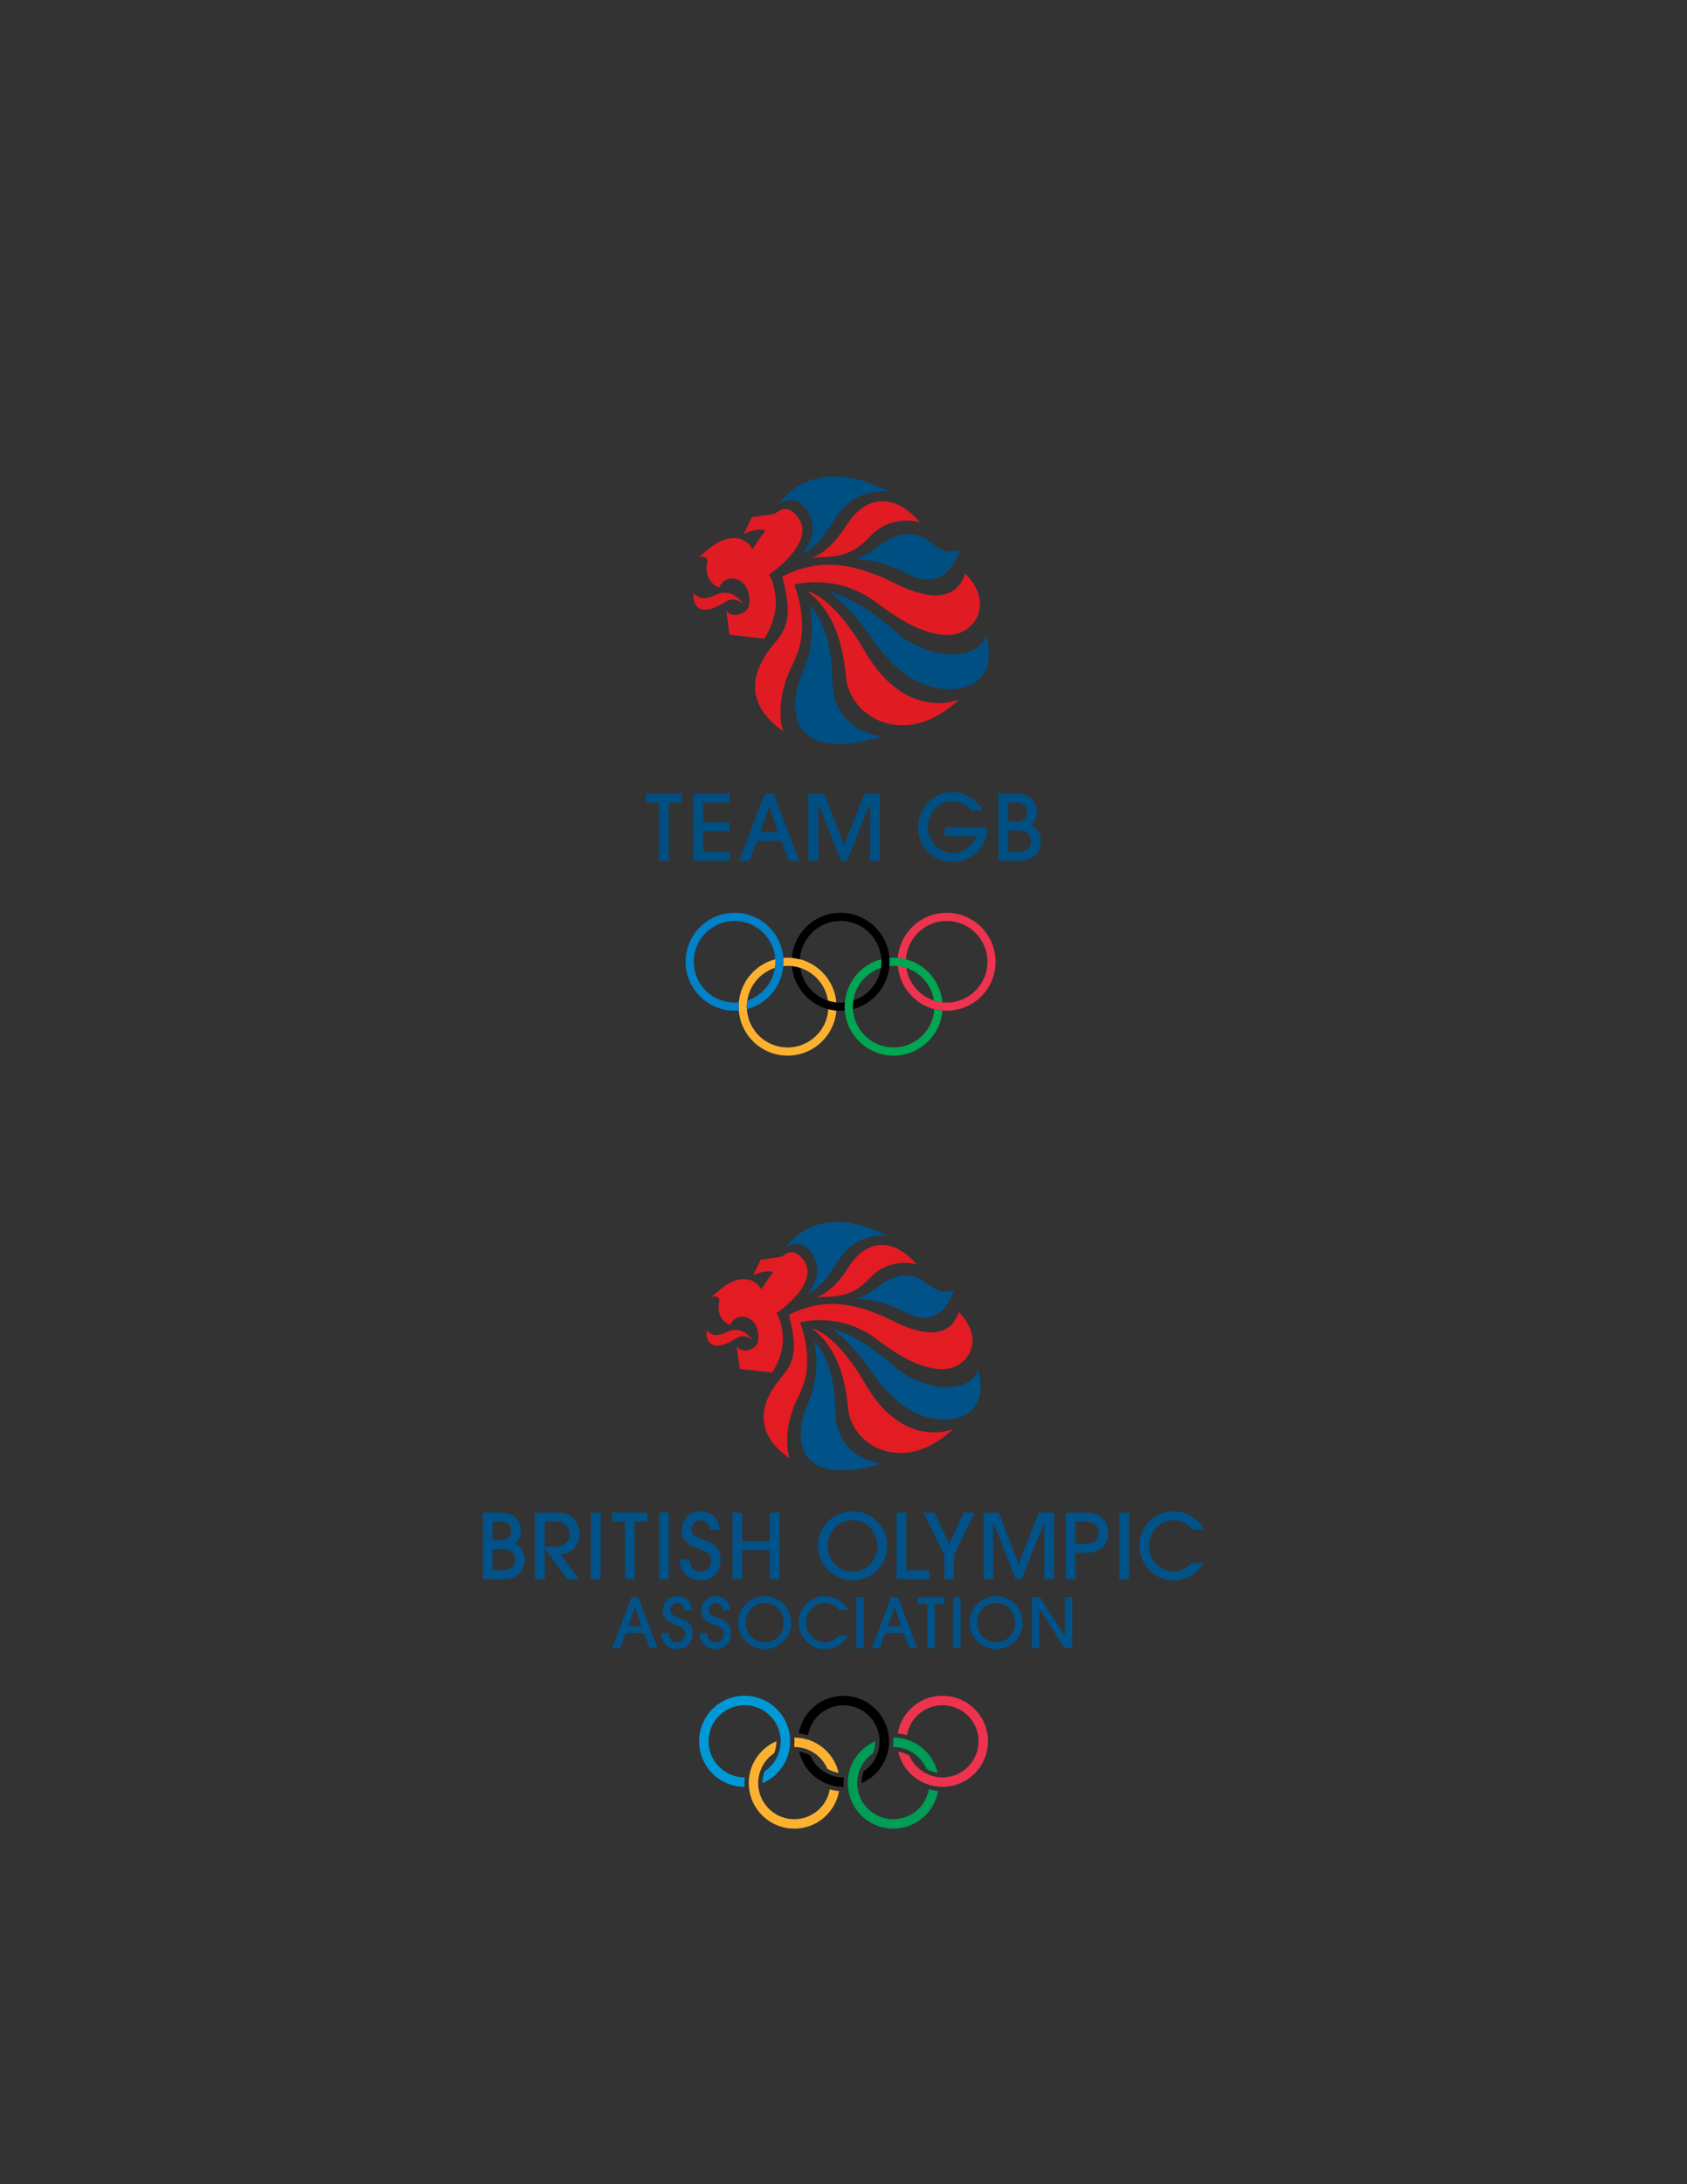 <?xml version="1.0" encoding="utf-8"?>
<!-- Generator: Adobe Illustrator 15.1.0, SVG Export Plug-In . SVG Version: 6.00 Build 0)  -->
<!DOCTYPE svg PUBLIC "-//W3C//DTD SVG 1.1//EN" "http://www.w3.org/Graphics/SVG/1.1/DTD/svg11.dtd">
<svg version="1.1" id="Layer_1" xmlns="http://www.w3.org/2000/svg" xmlns:xlink="http://www.w3.org/1999/xlink" x="0px" y="0px"
	 width="612px" height="792px" viewBox="0 0 612 792" enable-background="new 0 0 612 792" xml:space="preserve">
<rect x="0" y="0" width="612" height="792" fill="#333333" stroke="none"/>
<g>
	<g>
		<path fill="#E11B23" d="M284.058,265.104c0,0-3.396-9.705,2.825-22.756c3.662-7.683,5.011-12.326,3.425-22.655
			c-0.452-2.946-2.145-7.706-2.145-7.706s15.017-4.338,29.337,6.173c5.465,4.003,16.766,12.698,27.314,12.045
			c8.656-0.538,16.148-11.289,5.352-22.272c-3.9,11.865-16.33,7.924-24.143,4.26c-4.152-1.946-16.877-9.11-30.401-7.029
			c-7.22,1.112-11.844,3.961-11.844,3.961c3.297,12.443,2.507,17.848-2.402,23.649C276.806,238.173,265.821,252.207,284.058,265.104
			"/>
		<path fill="#E11B23" d="M269.52,218.883c0,0-2.872-4.729-7.775-3.871c-2.574,0.447-6.424,3.936-10.132,0.154
			c0,0-0.81,7.158,5.877,5.691C263.035,219.639,264.499,215.022,269.52,218.883"/>
		<path fill="#E11B23" d="M280.857,186.374c2.6-1.701,4.767-3.292,8.211,0.693c7.971,9.212-10.173,21.373-10.173,21.373
			c1.555,1.897,1.923,4.482,2.399,7.557c1.208,7.864-3.998,15.602-3.998,15.602l-12.676-1.457l-1.139-8.765
			c1.229,1.696,3.224,2.042,5.619,1.033c2.983-1.253,3.112-4.173,2.548-6.98c-0.795-3.94-3.81-6.049-6.88-5.576
			c-3.077,0.472-3.903,3.245-3.903,3.245c-6.137-2.819-4.303-9.154-4.303-9.154c0.397-3.028-3.084-1.794-3.084-1.794
			c6.067-5.588,9.061-6.808,12.168-7.027c5.288-0.375,7.378,4.013,7.378,4.013c1.797-3.045,4.688-6.815,4.688-6.815
			c-3.686-1.071-7.878,1.394-7.878,1.394l2.937-6.187L280.857,186.374z"/>
		<path fill="#E11B23" d="M347.891,253.65c-18.936,18.029-39.439,6.99-40.979-8.127c-0.666-6.586-2.349-22.506-14.06-31.097
			c0,0,8.752,0.91,20.922,21.785C328.809,262.003,347.891,253.65,347.891,253.65"/>
		<path fill="#E11B23" d="M294.524,202.187c0,0,5.715-1.229,12.084-10.99c6.804-11.258,17.169-13.185,27.089-1.848
			c0,0-10.367-3.221-18.252,5.343C308.428,202.307,302.3,201.846,294.524,202.187"/>
		<path fill="#004F83" d="M357.564,230.045c-1.277,8.958-19.203,10.783-33.021-1.284c-14.939-13.043-23.633-14.111-23.633-14.111
			c6.764,5.233,10.826,10.377,16.334,18.138c10.58,14.892,21.121,17.102,27.02,17.125
			C356.262,249.961,361.174,241.838,357.564,230.045"/>
		<path fill="#004F83" d="M320.289,267.07c0,0-18.085-1.293-18.353-20.425c-0.27-19.073-6.5-25.165-8.311-27.413
			c0,0,3.288,11.969-2.633,25.042C285.21,257.886,287.046,276.848,320.289,267.07"/>
		<path fill="#004F83" d="M310.369,202.88c-0.008-0.056,4.514-1.727,8.391-4.862c6.617-5.348,12.957-5.209,16.922-2.588
			c5.65,3.735,6.537,5.481,12.494,4.117c0,0-4.422,16.072-18.527,8.742C317.578,202.016,310.377,202.94,310.369,202.88"/>
		<path fill="#004F83" d="M322.395,178.202c0,0-10.951-1.515-17.882,7.653c-4.513,5.97-6.791,12.189-13.82,15.026
			c0,0,0.042-0.033,0.104-0.082l-0.104,0.082c8.063-8.058,2.023-15.997,1.401-16.758c-4.454-5.476-9.521-1.24-9.521-1.24
			S293.879,163.681,322.395,178.202"/>
		<polygon fill="#004F83" points="239.072,312.146 239.072,290.98 234.383,290.98 234.383,287.71 247.33,287.71 247.33,290.98 
			242.638,290.98 242.638,312.146 		"/>
		<polygon fill="#004F83" points="251.555,312.146 251.555,287.71 264.73,287.71 264.73,290.98 255.118,290.98 255.118,298.177 
			264.73,298.177 264.73,301.447 255.118,301.447 255.118,308.878 264.73,308.878 264.73,312.146 		"/>
		<path fill="#004F83" d="M286.124,312.146l-2.707-7.199h-8.78l-2.71,7.199h-3.766l9.279-24.436h3.205l9.279,24.436H286.124z
			 M282.197,301.677l-3.106-9.343h-0.063l-3.14,9.343H282.197z"/>
		<polygon fill="#004F83" points="315.645,312.146 315.645,291.506 315.545,291.506 307.322,312.146 305.177,312.146 
			296.923,291.506 296.855,291.506 296.855,312.146 293.288,312.146 293.288,287.71 298.902,287.71 306.233,306.432 313.594,287.71 
			319.211,287.71 319.211,312.146 		"/>
		<path fill="#004F83" d="M352.328,293.85c-1.027-1.122-3.072-3.333-6.674-3.333c-5.084,0-9.047,4.359-9.047,9.477
			c0,5.385,4.461,9.343,9.082,9.343c0.693,0,6.078-0.064,8.424-6.074h-11.395v-3.269h15.453c-0.133,8.191-6.67,12.613-12.617,12.613
			c-7.131,0-12.512-5.778-12.512-12.613c0-7.033,5.447-12.746,12.48-12.746c4.162,0,8.59,2.213,10.965,6.603H352.328z"/>
		<path fill="#004F83" d="M362.199,287.71h6.336c6.906,0,7.631,5.051,7.631,6.769c0,2.706-1.355,3.898-2.18,4.624
			c1.023,0.594,3.631,2.146,3.631,5.941c0,2.51-1.385,7.102-8.119,7.102h-7.299V287.71z M365.764,297.878h2.904
			c3.338,0,3.934-2.013,3.934-3.435c0-3.466-3.336-3.466-4.129-3.466h-2.709V297.878z M365.764,308.878h3.865
			c3.598,0,4.426-2.578,4.426-3.834c0-0.891-0.365-1.747-0.859-2.408c-1.092-1.455-2.744-1.485-3.996-1.485h-3.436V308.878z"/>
		<path fill="#FCB131" d="M300.486,365.928c-0.472,7.746-6.902,13.886-14.77,13.886c-7.864,0-14.293-6.14-14.763-13.886
			c-0.021-0.3-0.033-0.603-0.033-0.909c0-0.753,0.059-1.493,0.168-2.214c0.836-5.579,4.787-10.139,10.029-11.854
			c0.107-0.72,0.161-1.46,0.161-2.211c0-0.305-0.01-0.609-0.029-0.911c-7.156,1.854-12.559,8.063-13.217,15.627
			c-0.044,0.515-0.07,1.034-0.07,1.563c0,0.472,0.021,0.944,0.059,1.411c0.717,9.146,8.367,16.342,17.695,16.342
			c9.331,0,16.98-7.195,17.7-16.342C302.413,366.343,301.434,366.173,300.486,365.928"/>
		<path fill="#0081C8" d="M284.186,347.328c-0.72-9.145-8.372-16.341-17.7-16.341c-9.806,0-17.757,7.948-17.757,17.754
			s7.951,17.754,17.757,17.754c0.517,0,1.028-0.022,1.536-0.064c-0.037-0.467-0.059-0.939-0.059-1.411
			c0-0.528,0.026-1.048,0.07-1.563c-0.51,0.052-1.026,0.081-1.548,0.081c-8.175,0-14.798-6.625-14.798-14.797
			s6.623-14.796,14.798-14.796c7.864,0,14.295,6.138,14.765,13.885c0.02,0.304,0.029,0.606,0.029,0.911
			c0,0.751-0.054,1.491-0.161,2.213c-0.841,5.577-4.79,10.139-10.029,11.852c-0.109,0.724-0.165,1.461-0.165,2.214
			c0,0.307,0.009,0.609,0.03,0.909c7.156-1.854,12.557-8.06,13.22-15.628c0.042-0.515,0.065-1.034,0.065-1.56
			C284.239,348.268,284.221,347.795,284.186,347.328"/>
		<path d="M306.501,363.457c-0.508,0.054-1.023,0.079-1.549,0.079c-0.521,0-1.036-0.025-1.547-0.079
			c-1.057-0.111-2.078-0.33-3.056-0.651c-5.241-1.713-9.188-6.272-10.026-11.854c-0.978-0.318-1.997-0.54-3.056-0.649
			c0.658,7.566,6.061,13.773,13.217,15.626c0.952,0.248,1.932,0.415,2.933,0.502c0.508,0.045,1.02,0.066,1.535,0.066
			c0.521,0,1.032-0.021,1.54-0.066c-0.04-0.464-0.062-0.938-0.062-1.411C306.431,364.493,306.459,363.973,306.501,363.457"/>
		<path fill="#FCB131" d="M290.188,347.83c-0.951-0.248-1.929-0.413-2.935-0.502c-0.505-0.044-1.017-0.064-1.534-0.064
			c-0.517,0-1.028,0.021-1.533,0.064c0.037,0.468,0.054,0.938,0.054,1.413c0,0.525-0.023,1.047-0.067,1.56
			c0.51-0.052,1.025-0.08,1.547-0.08c0.524,0,1.038,0.028,1.551,0.082c1.057,0.109,2.078,0.331,3.054,0.649
			c5.238,1.718,9.19,6.277,10.023,11.854c0.98,0.319,2.005,0.54,3.059,0.651C302.744,355.89,297.343,349.686,290.188,347.83"/>
		<path d="M322.65,347.328c-0.719-9.145-8.367-16.341-17.698-16.341c-9.33,0-16.979,7.196-17.699,16.341
			c1.006,0.086,1.983,0.256,2.935,0.502c0.471-7.747,6.901-13.885,14.765-13.885c7.868,0,14.296,6.138,14.771,13.885
			c0.016,0.304,0.027,0.606,0.027,0.911c0,0.751-0.055,1.491-0.164,2.213c-0.84,5.577-4.791,10.139-10.029,11.852
			c-0.109,0.724-0.166,1.461-0.166,2.214c0,0.307,0.012,0.609,0.031,0.909c7.154-1.854,12.561-8.06,13.217-15.628
			c0.045-0.515,0.07-1.034,0.07-1.56C322.709,348.268,322.689,347.795,322.65,347.328"/>
		<path fill="#00A651" d="M338.953,365.928c-0.469,7.746-6.902,13.886-14.766,13.886c-7.867,0-14.297-6.14-14.766-13.886
			c-0.016-0.3-0.031-0.603-0.031-0.909c0-0.753,0.057-1.493,0.166-2.214c0.838-5.579,4.787-10.139,10.029-11.854
			c0.105-0.72,0.164-1.46,0.164-2.211c0-0.305-0.012-0.609-0.027-0.911c-7.16,1.854-12.561,8.063-13.219,15.627
			c-0.047,0.515-0.073,1.034-0.073,1.563c0,0.472,0.021,0.944,0.059,1.411c0.718,9.146,8.37,16.342,17.698,16.342
			c9.332,0,16.98-7.195,17.699-16.342C340.883,366.343,339.904,366.173,338.953,365.928"/>
		<path fill="#EE334F" d="M343.424,330.987c-9.328,0-16.98,7.196-17.701,16.341c1.002,0.089,1.984,0.256,2.934,0.502
			c0.473-7.747,6.898-13.887,14.768-13.887c8.168,0,14.797,6.626,14.797,14.798s-6.629,14.795-14.797,14.795
			c-0.521,0-1.039-0.027-1.551-0.076c-1.055-0.111-2.076-0.335-3.059-0.654c-5.236-1.713-9.186-6.272-10.021-11.852
			c-0.979-0.318-2.002-0.542-3.057-0.653c0.66,7.565,6.063,13.775,13.221,15.628c0.947,0.245,1.926,0.418,2.93,0.502
			c0.508,0.042,1.018,0.066,1.537,0.066c9.805,0,17.754-7.95,17.754-17.756C361.178,338.937,353.229,330.987,343.424,330.987"/>
		<path fill="#00A651" d="M328.656,347.83c-0.947-0.248-1.93-0.413-2.932-0.502c-0.51-0.044-1.021-0.064-1.537-0.064
			s-1.027,0.021-1.535,0.064c0.037,0.468,0.057,0.938,0.057,1.413c0,0.525-0.025,1.047-0.068,1.56
			c0.508-0.052,1.023-0.08,1.547-0.08s1.041,0.028,1.553,0.082c1.049,0.109,2.074,0.331,3.053,0.649
			c5.236,1.718,9.193,6.277,10.021,11.854c0.982,0.319,2.004,0.54,3.059,0.651C341.217,355.89,335.813,349.686,328.656,347.83"/>
	</g>
</g>
<g>
	<g>
		<path fill="#E31B23" d="M286.427,528.835c0,0-3.153-9.013,2.62-21.133c3.402-7.136,4.658-11.449,3.18-21.037
			c-0.419-2.74-1.99-7.161-1.99-7.161s13.948-4.031,27.248,5.73c5.076,3.722,15.573,11.797,25.37,11.186
			c8.039-0.495,14.995-10.485,4.969-20.684c-3.618,11.019-15.169,7.358-22.423,3.961c-3.856-1.813-15.675-8.463-28.235-6.533
			c-6.704,1.031-10.999,3.679-10.999,3.679c3.061,11.557,2.327,16.58-2.232,21.964C279.688,503.824,269.488,516.857,286.427,528.835
			"/>
		<path fill="#E31B23" d="M272.924,485.909c0,0-2.669-4.393-7.225-3.597c-2.389,0.418-5.966,3.656-9.409,0.146
			c0,0-0.752,6.641,5.461,5.281C266.898,486.607,268.262,482.322,272.924,485.909"/>
		<path fill="#E31B23" d="M283.453,455.713c2.415-1.576,4.429-3.058,7.625,0.646c7.404,8.553-9.449,19.846-9.449,19.846
			c1.444,1.766,1.787,4.168,2.229,7.021c1.123,7.308-3.716,14.49-3.716,14.49l-11.772-1.354l-1.055-8.141
			c1.142,1.58,2.993,1.897,5.221,0.963c2.769-1.167,2.886-3.875,2.364-6.483c-0.739-3.661-3.539-5.619-6.386-5.18
			c-2.859,0.438-3.629,3.011-3.629,3.011c-5.701-2.616-3.998-8.5-3.998-8.5c0.369-2.814-2.863-1.67-2.863-1.67
			c5.636-5.187,8.417-6.321,11.302-6.524c4.913-0.347,6.851,3.731,6.851,3.731c1.67-2.83,4.354-6.329,4.354-6.329
			c-3.422-0.999-7.312,1.288-7.312,1.288l2.724-5.741L283.453,455.713z"/>
		<path fill="#E31B23" d="M345.712,518.195c-17.583,16.748-36.635,6.49-38.061-7.546c-0.62-6.115-2.186-20.901-13.06-28.883
			c0,0,8.131,0.846,19.433,20.238C327.989,525.955,345.712,518.195,345.712,518.195"/>
		<path fill="#E31B23" d="M296.146,470.398c0,0,5.309-1.141,11.223-10.201c6.32-10.461,15.945-12.248,25.158-1.72
			c0,0-9.623-2.993-16.953,4.964C309.062,470.51,303.366,470.085,296.146,470.398"/>
		<path fill="#005288" d="M354.696,496.277c-1.191,8.313-17.835,10.016-30.673-1.195c-13.87-12.117-21.944-13.105-21.944-13.105
			c6.28,4.86,10.052,9.637,15.17,16.845c9.823,13.834,19.616,15.885,25.096,15.906C353.486,514.771,358.046,507.228,354.696,496.277
			"/>
		<path fill="#005288" d="M320.074,530.662c0,0-16.799-1.202-17.045-18.971c-0.249-17.716-6.037-23.37-7.717-25.458
			c0,0,3.054,11.114-2.444,23.256C287.496,522.132,289.201,539.742,320.074,530.662"/>
		<path fill="#005288" d="M310.865,471.045c-0.005-0.054,4.19-1.606,7.792-4.514c6.145-4.967,12.032-4.842,15.714-2.401
			c5.25,3.464,6.072,5.084,11.604,3.818c0,0-4.104,14.924-17.204,8.116C317.559,470.238,310.87,471.099,310.865,471.045"/>
		<path fill="#005288" d="M322.029,448.124c0,0-10.173-1.405-16.605,7.111c-4.192,5.541-6.308,11.317-12.836,13.95
			c0,0,0.039-0.027,0.095-0.071l-0.095,0.071c7.485-7.481,1.879-14.854,1.303-15.563c-4.14-5.081-8.846-1.15-8.846-1.15
			S295.548,434.637,322.029,448.124"/>
		<path d="M322.453,630.131c-0.032-0.531-0.104-1.049-0.192-1.557c-1.357-7.764-8.117-13.661-16.261-13.661
			c-8.138,0-14.893,5.895-16.256,13.64c1.156,0.102,2.279,0.309,3.367,0.621c1.069-6.154,6.43-10.828,12.889-10.828
			c6.478,0,11.853,4.706,12.9,10.886c0.092,0.521,0.148,1.049,0.171,1.591c0.011,0.196,0.016,0.403,0.016,0.61
			c0,1.103-0.14,2.177-0.394,3.196c-0.188,0.739-0.441,1.463-0.748,2.142c-0.997,2.233-2.597,4.132-4.594,5.487
			c-0.535,1.328-0.835,2.787-0.835,4.308v0.042c4.763-2.052,8.364-6.272,9.558-11.415c0.127-0.527,0.229-1.055,0.296-1.604
			c0.091-0.706,0.142-1.427,0.142-2.155C322.512,630.99,322.493,630.559,322.453,630.131"/>
		<path fill="#009D57" d="M336.957,648.795c-1.06,6.168-6.425,10.861-12.894,10.861c-6.48,0-11.852-4.711-12.896-10.894
			c-0.096-0.514-0.152-1.049-0.177-1.584c-0.009-0.207-0.019-0.406-0.019-0.611c0-1.108,0.145-2.18,0.397-3.2
			c0.188-0.745,0.437-1.463,0.748-2.144c0.998-2.229,2.595-4.125,4.595-5.487c0.535-1.332,0.829-2.787,0.829-4.304
			c0-0.018,0-0.028,0-0.039c-4.756,2.045-8.358,6.262-9.555,11.41c-0.121,0.521-0.22,1.057-0.291,1.603
			c-0.093,0.702-0.145,1.427-0.145,2.161c0,0.436,0.02,0.868,0.054,1.296c0.041,0.527,0.11,1.049,0.198,1.559
			c1.357,7.761,8.117,13.659,16.26,13.659c8.148,0,14.911-5.905,16.266-13.662C339.17,649.316,338.041,649.105,336.957,648.795"/>
		<path fill="#009D57" d="M330.369,631.305c-0.502-0.211-1.013-0.39-1.534-0.553c-1.087-0.322-2.219-0.543-3.385-0.635
			c-0.458-0.048-0.918-0.065-1.387-0.065h-0.035c0.035,0.457,0.062,0.913,0.062,1.381c0,0.688-0.045,1.374-0.124,2.048
			c0.031,0,0.063,0,0.098,0c0.502,0,0.992,0.024,1.477,0.078c1.289,0.15,2.514,0.479,3.659,0.964
			c0.672,0.292,1.321,0.639,1.937,1.034c2.174,1.392,3.899,3.415,4.938,5.802c1.229,0.725,2.605,1.225,4.068,1.456
			C338.929,637.583,335.231,633.31,330.369,631.305"/>
		<path fill="#EE334F" d="M341.906,614.885c-8.146,0-14.907,5.908-16.262,13.668c1.156,0.094,2.286,0.309,3.368,0.621
			c1.061-6.168,6.428-10.857,12.894-10.857c7.229,0,13.087,5.859,13.087,13.08c0,7.193-5.792,13.023-12.969,13.091
			c-0.038,0-0.077,0-0.118,0c-0.499,0-0.996-0.027-1.478-0.085c-1.281-0.14-2.508-0.471-3.655-0.96
			c-0.674-0.292-1.324-0.631-1.938-1.031c-2.177-1.398-3.901-3.415-4.943-5.806c-1.229-0.727-2.604-1.229-4.065-1.455
			c1.216,5.23,4.905,9.506,9.779,11.517c0.498,0.211,1.008,0.386,1.529,0.543c1.085,0.325,2.217,0.543,3.39,0.644
			c0.454,0.042,0.911,0.056,1.381,0.056c0.064,0,0.124,0,0.192,0c9.029-0.1,16.321-7.45,16.321-16.513
			C358.42,622.281,351.028,614.885,341.906,614.885"/>
		<path fill="#FCB131" d="M301.031,648.822c-1.067,6.148-6.431,10.83-12.886,10.83c-6.486,0-11.865-4.71-12.907-10.901
			c-0.083-0.52-0.143-1.052-0.169-1.595c-0.008-0.195-0.013-0.388-0.013-0.591c0-1.106,0.137-2.185,0.397-3.212
			c0.188-0.735,0.435-1.449,0.742-2.13c1.008-2.252,2.623-4.164,4.645-5.516c0.536-1.332,0.833-2.787,0.833-4.312v-0.027
			c-4.776,2.036-8.395,6.258-9.601,11.41c-0.123,0.524-0.227,1.06-0.295,1.602c-0.095,0.718-0.148,1.444-0.148,2.185
			c0,0.428,0.024,0.852,0.054,1.28c0.042,0.521,0.104,1.045,0.198,1.556c1.339,7.771,8.111,13.68,16.264,13.68
			c8.134,0,14.889-5.891,16.252-13.642C303.245,649.34,302.116,649.133,301.031,648.822"/>
		<path fill="#0099D8" d="M286.585,630.127c-0.044-0.527-0.099-1.049-0.193-1.563c-1.345-7.771-8.111-13.68-16.265-13.68
			c-9.121,0-16.513,7.4-16.513,16.516c0,9.116,7.385,16.509,16.497,16.513c-0.036-0.446-0.052-0.892-0.052-1.346
			c0-0.706,0.043-1.395,0.117-2.08h-0.05c-7.229,0-13.085-5.857-13.085-13.087c0-7.229,5.856-13.087,13.085-13.087
			c6.483,0,11.863,4.72,12.903,10.9c0.088,0.521,0.146,1.053,0.174,1.594c0.005,0.197,0.01,0.393,0.01,0.593
			c0,1.106-0.137,2.18-0.396,3.211c-0.187,0.736-0.442,1.445-0.742,2.138c-1.007,2.241-2.627,4.153-4.647,5.513
			c-0.532,1.334-0.827,2.783-0.827,4.306v0.026c4.779-2.03,8.392-6.256,9.598-11.407c0.121-0.525,0.221-1.061,0.292-1.606
			c0.094-0.713,0.148-1.438,0.148-2.18C286.64,630.973,286.616,630.547,286.585,630.127"/>
		<path fill="#FCB131" d="M294.461,631.308c-0.499-0.21-1.01-0.393-1.533-0.55c-1.082-0.328-2.214-0.549-3.384-0.641
			c-0.455-0.048-0.916-0.065-1.384-0.065c0.028,0.445,0.054,0.899,0.054,1.345c0,0.707-0.044,1.403-0.124,2.084h0.056
			c0.501,0,0.996,0.024,1.482,0.078c1.287,0.15,2.512,0.479,3.656,0.967c0.678,0.289,1.323,0.636,1.93,1.029
			c2.184,1.401,3.92,3.436,4.953,5.836c1.232,0.718,2.602,1.228,4.06,1.453C303.024,637.605,299.329,633.323,294.461,631.308"/>
		<path d="M306.099,644.514c-0.035,0-0.066,0.006-0.101,0.006c-0.496,0-0.996-0.032-1.482-0.086
			c-1.286-0.146-2.517-0.478-3.653-0.966c-0.679-0.286-1.322-0.639-1.935-1.032c-2.182-1.401-3.913-3.432-4.948-5.83
			c-1.231-0.727-2.604-1.227-4.067-1.451c1.213,5.234,4.902,9.519,9.771,11.531c0.497,0.207,1.01,0.394,1.533,0.551
			c1.085,0.328,2.219,0.545,3.385,0.648c0.463,0.024,0.928,0.064,1.397,0.064c0.015,0,0.023-0.007,0.037-0.007
			c-0.037-0.457-0.057-0.911-0.057-1.375C305.979,645.873,306.018,645.188,306.099,644.514"/>
		<path fill="#FFFFFF" d="M304.866,644.514c0.004,0,0.015-0.004,0.019-0.004c-0.004-0.022-0.004-0.04-0.01-0.064
			C304.87,644.47,304.87,644.491,304.866,644.514"/>
		<path fill="#FFFFFF" d="M322.742,633.48h-0.029c0.01,0.028,0.015,0.072,0.015,0.1C322.733,633.553,322.741,633.509,322.742,633.48
			"/>
		<path fill="#005288" d="M175.169,548.477h6.267c6.817,0,7.535,4.992,7.535,6.691c0,2.675-1.338,3.85-2.152,4.565
			c1.009,0.586,3.588,2.124,3.588,5.874c0,2.476-1.371,7.014-8.028,7.014h-7.209V548.477z M178.694,558.527h2.871
			c3.295,0,3.883-1.99,3.883-3.393c0-3.429-3.295-3.429-4.078-3.429h-2.676V558.527z M178.694,569.389h3.818
			c3.556,0,4.371-2.543,4.371-3.781c0-0.886-0.358-1.731-0.845-2.385c-1.08-1.434-2.712-1.469-3.95-1.469h-3.394V569.389z"/>
		<path fill="#005288" d="M205.642,572.621l-7.958-11.191h-0.066v11.191h-3.524v-24.145h7.47c3.397,0,5.157,0.817,6.43,2.023
			c1.532,1.47,2.217,3.687,2.217,5.709c0,6.395-5.352,7.407-6.917,7.407l6.754,9.005H205.642z M197.617,560.939h2.416
			c1.432,0,6.652-0.063,6.652-4.73c0-2.022-1.366-4.499-5.348-4.499h-3.719V560.939z"/>
		<rect x="214.386" y="548.477" fill="#005288" width="3.525" height="24.141"/>
		<polygon fill="#005288" points="226.719,572.621 226.719,551.706 222.088,551.706 222.088,548.477 234.876,548.477 
			234.876,551.706 230.243,551.706 230.243,572.621 		"/>
		<rect x="239.118" y="548.477" fill="#005288" width="3.525" height="24.141"/>
		<path fill="#005288" d="M250.145,565.476c0,0.813,0.358,4.369,3.914,4.369c2.222,0,3.884-1.53,3.884-4.076
			c0-2.709-2.219-3.298-3.884-3.947c-3.229-1.237-4.012-1.634-5.122-2.708c-1.109-1.077-1.632-2.837-1.632-4.539
			c0-2.8,2.188-6.55,6.754-6.55c4.013,0,6.918,2.637,6.918,6.718h-3.524c0-2.68-1.955-3.489-3.394-3.489
			c-2.087,0-3.229,1.891-3.229,3.294c0,2.318,2.188,2.932,3.229,3.324c3.035,1.146,7.409,2.088,7.409,7.897
			c0,4.209-2.972,7.311-7.409,7.311c-3.327,0-7.438-2.224-7.438-7.604H250.145z"/>
		<polygon fill="#005288" points="279.215,572.621 279.215,562.114 269.264,562.114 269.264,572.621 265.742,572.621 
			265.742,548.477 269.264,548.477 269.264,558.886 279.215,558.886 279.215,548.477 282.74,548.477 282.74,572.621 		"/>
		<path fill="#005288" d="M309.296,573.079c-7.208,0-12.561-5.909-12.561-12.531c0-6.559,5.188-12.523,12.561-12.523
			c7.182,0,12.565,5.704,12.565,12.591C321.861,567.205,316.478,573.079,309.296,573.079 M309.296,551.253
			c-6.23,0-9.036,5.445-9.036,9.295c0,3.953,2.84,9.297,9.036,9.297c6.235,0,9.038-5.412,9.038-9.201
			C318.334,556.374,315.301,551.253,309.296,551.253"/>
		<polygon fill="#005288" points="325.253,572.621 325.253,548.477 328.777,548.477 328.777,569.389 337.159,569.389 
			337.159,572.621 		"/>
		<polygon fill="#005288" points="342.575,572.621 342.575,563.912 335.068,548.477 339.018,548.477 344.336,559.798 
			349.622,548.477 353.538,548.477 346.1,563.912 346.1,572.621 		"/>
		<polygon fill="#005288" points="378.856,572.621 378.856,552.23 378.761,552.23 370.632,572.621 368.517,572.621 360.359,552.23 
			360.292,552.23 360.292,572.621 356.769,572.621 356.769,548.477 362.314,548.477 369.558,566.973 376.834,548.477 
			382.38,548.477 382.38,572.621 		"/>
		<path fill="#005288" d="M390.082,572.621h-3.528v-24.145h6.982c5.777,0,8.516,2.997,8.516,7.309c0,4.305-2.738,7.307-8.516,7.307
			h-3.454V572.621z M390.082,559.863h3.454c4.015,0,4.992-2.281,4.992-4.078c0-1.796-0.978-4.079-4.992-4.079h-3.454V559.863z"/>
		<rect x="406.033" y="548.477" fill="#005288" width="3.523" height="24.141"/>
		<path fill="#005288" d="M432.592,554.643c-0.717-0.814-2.872-3.39-6.785-3.39c-5.023,0-8.973,4.142-8.973,9.23
			c0,5.188,4.173,9.361,8.905,9.361c2.544,0,4.928-1.237,6.59-3.196h4.339c-2.674,4.731-7.209,6.427-10.961,6.427
			c-6.851,0-12.396-5.773-12.396-12.627c0-7.044,5.675-12.424,12.429-12.424c1.827,0,4.766,0.452,7.373,2.345
			c2.188,1.566,3.103,3.2,3.719,4.273H432.592z"/>
		<path fill="#005288" d="M235.682,597.637l-2.05-5.448h-6.658l-2.05,5.448h-2.851l7.029-18.511h2.427l7.029,18.511H235.682z
			 M232.705,589.709l-2.352-7.08h-0.048l-2.378,7.08H232.705z"/>
		<path fill="#005288" d="M242.613,592.16c0,0.628,0.276,3.354,3.002,3.354c1.702,0,2.978-1.175,2.978-3.129
			c0-2.078-1.7-2.527-2.978-3.027c-2.478-0.948-3.077-1.248-3.928-2.08c-0.849-0.82-1.251-2.172-1.251-3.475
			c0-2.151,1.675-5.028,5.179-5.028c3.077,0,5.304,2.03,5.304,5.157h-2.7c0-2.052-1.501-2.681-2.604-2.681
			c-1.603,0-2.478,1.453-2.478,2.527c0,1.775,1.679,2.251,2.478,2.554c2.326,0.874,5.679,1.599,5.679,6.053
			c0,3.229-2.276,5.601-5.679,5.601c-2.551,0-5.704-1.698-5.704-5.826H242.613z"/>
		<path fill="#005288" d="M256.547,592.16c0,0.628,0.277,3.354,3.005,3.354c1.7,0,2.976-1.175,2.976-3.129
			c0-2.078-1.7-2.527-2.976-3.027c-2.479-0.948-3.077-1.248-3.93-2.08c-0.848-0.82-1.251-2.172-1.251-3.475
			c0-2.151,1.676-5.028,5.181-5.028c3.077,0,5.302,2.03,5.302,5.157h-2.7c0-2.052-1.501-2.681-2.602-2.681
			c-1.604,0-2.479,1.453-2.479,2.527c0,1.775,1.678,2.251,2.479,2.554c2.326,0.874,5.679,1.599,5.679,6.053
			c0,3.229-2.276,5.601-5.679,5.601c-2.553,0-5.705-1.698-5.705-5.826H256.547z"/>
		<path fill="#005288" d="M277.412,597.99c-5.528,0-9.629-4.527-9.629-9.605c0-5.031,3.979-9.609,9.629-9.609
			c5.505,0,9.635,4.375,9.635,9.659C287.047,593.486,282.917,597.99,277.412,597.99 M277.412,581.252
			c-4.776,0-6.929,4.179-6.929,7.133c0,3.025,2.179,7.126,6.929,7.126c4.78,0,6.932-4.154,6.932-7.054
			C284.344,585.181,282.018,581.252,277.412,581.252"/>
		<path fill="#005288" d="M304.51,583.854c-0.551-0.624-2.202-2.602-5.202-2.602c-3.854,0-6.88,3.176-6.88,7.079
			c0,3.979,3.2,7.18,6.829,7.18c1.949,0,3.776-0.949,5.052-2.448h3.326c-2.049,3.625-5.525,4.928-8.405,4.928
			c-5.254,0-9.506-4.428-9.506-9.681c0-5.404,4.352-9.534,9.533-9.534c1.399,0,3.653,0.351,5.653,1.8
			c1.676,1.206,2.376,2.454,2.853,3.278H304.51z"/>
		<rect x="310.667" y="579.126" fill="#005288" width="2.702" height="18.511"/>
		<path fill="#005288" d="M329.903,597.637l-2.05-5.448h-6.66l-2.049,5.448h-2.851l7.028-18.511h2.429l7.027,18.511H329.903z
			 M326.924,589.709l-2.35-7.08h-0.047l-2.381,7.08H326.924z"/>
		<polygon fill="#005288" points="336.408,597.637 336.408,581.602 332.855,581.602 332.855,579.126 342.664,579.126 
			342.664,581.602 339.111,581.602 339.111,597.637 		"/>
		<rect x="345.789" y="579.126" fill="#005288" width="2.701" height="18.511"/>
		<path fill="#005288" d="M361.377,597.99c-5.528,0-9.633-4.527-9.633-9.605c0-5.031,3.98-9.609,9.633-9.609
			c5.504,0,9.632,4.375,9.632,9.659C371.009,593.486,366.881,597.99,361.377,597.99 M361.377,581.252
			c-4.78,0-6.929,4.179-6.929,7.133c0,3.025,2.176,7.126,6.929,7.126c4.777,0,6.929-4.154,6.929-7.054
			C368.306,585.181,365.978,581.252,361.377,581.252"/>
		<polygon fill="#005288" points="386.193,597.637 377.038,583.329 376.989,583.329 376.989,597.637 374.287,597.637 
			374.287,579.126 377.236,579.126 386.243,593.212 386.293,593.212 386.293,579.126 388.997,579.126 388.997,597.637 		"/>
	</g>
</g>
</svg>
